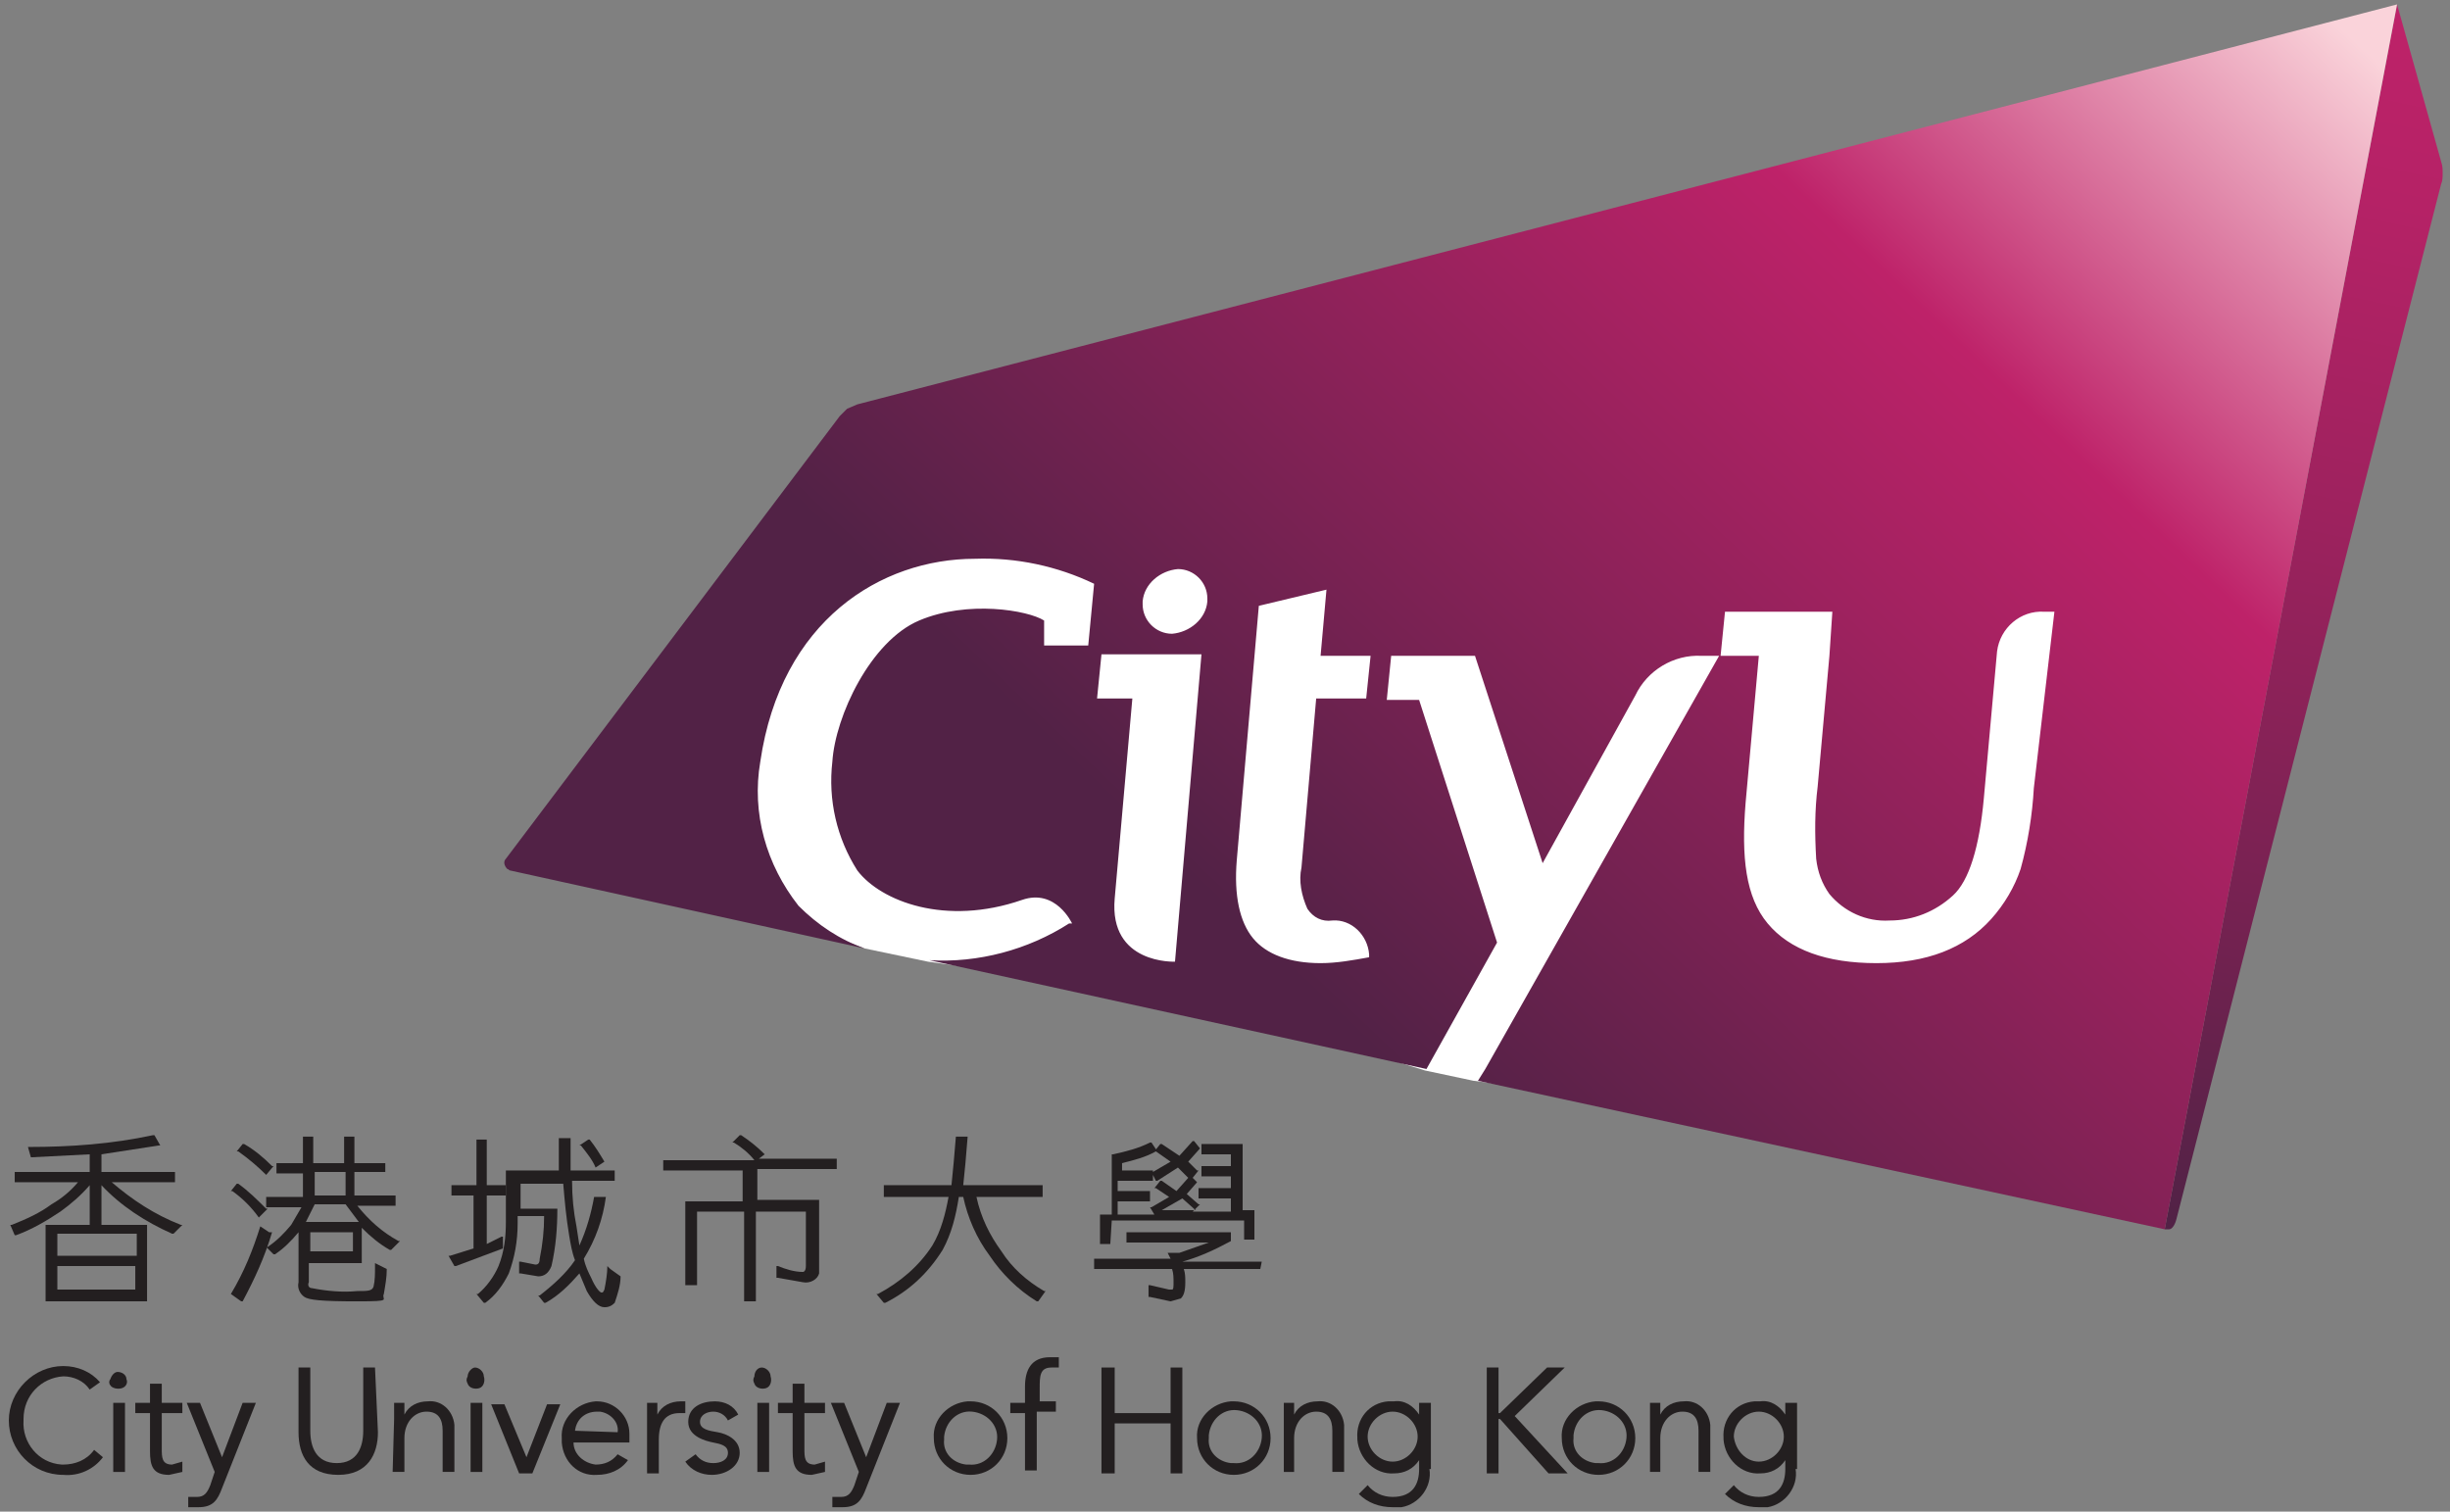 <?xml version="1.0" encoding="utf-8"?>
<!-- Generator: Adobe Illustrator 21.0.0, SVG Export Plug-In . SVG Version: 6.00 Build 0)  -->
<svg version="1.1" id="Layer_1" xmlns="http://www.w3.org/2000/svg" xmlns:xlink="http://www.w3.org/1999/xlink" x="0px" y="0px"
	 viewBox="0 0 166.6 102.8" style="enable-background:new 0 0 166.6 102.8;" xml:space="preserve">
<rect x="0" y="0" width="166.6" height="102.8" fill="#808080" stroke="none"/>
<style type="text/css">
	.st0{fill:#231F20;}
	.st1{fill:#FFFFFF;}
	.st2{fill:url(#SVGID_1_);}
	.st3{fill:url(#SVGID_2_);}
</style>
<title>Asset 2</title>
<g>
	<g>
		<g>
			<path class="st0" d="M6.1,94.5c-0.4-0.6-1.1-0.9-1.8-0.9c-1.5,0.1-2.7,1.3-2.7,2.9c0,0,0,0.1,0,0.1c-0.1,1.5,1,2.9,2.6,3
				c0,0,0.1,0,0.1,0c0.8,0,1.6-0.3,2.1-1L7,99.1c-0.6,0.8-1.6,1.3-2.7,1.2c-2.1,0-3.7-1.7-3.7-3.7s1.7-3.7,3.7-3.7
				c1,0,1.9,0.4,2.5,1.1L6.1,94.5z"/>
			<path class="st0" d="M25.7,97.4c0,1.5-0.7,2.9-2.7,2.9s-2.7-1.3-2.7-2.9V93h0.8v4.3c0,1.1,0.4,2.2,1.8,2.2c1.4,0,1.8-1.1,1.8-2.2
				V93h0.8L25.7,97.4z"/>
			<path class="st0" d="M8,93.3c0.3,0,0.6,0.2,0.6,0.5c0.1,0.2,0,0.5-0.3,0.6c-0.3,0.1-0.7,0-0.8-0.2c-0.1-0.1-0.1-0.3,0-0.4
				C7.6,93.5,7.8,93.3,8,93.3 M7.7,95.4h0.8v4.7H7.7V95.4z"/>
			<path class="st0" d="M12.4,96.1H11v2.4c0,0.6,0,1.1,0.7,1.1l0.7-0.2v0.7l-0.9,0.2c-1.1,0-1.3-0.6-1.3-1.6v-2.6h-1v-0.7h1v-1.3H11
				v1.3h1.4V96.1z"/>
			<path class="st0" d="M15.1,101.2c-0.3,0.8-0.6,1.3-1.6,1.3h-0.7v-0.7h0.6c0.5,0,0.7-0.3,0.9-0.8l0.3-0.9l-1.9-4.7h0.9l1.5,3.7
				l0,0l1.4-3.7h0.9L15.1,101.2z"/>
			<path class="st0" d="M26.8,96.5c0-0.4,0-0.8,0-1.1h0.7c0,0.3,0,0.5,0,0.8l0,0c0.3-0.6,0.9-0.9,1.6-0.9c0.9-0.1,1.7,0.6,1.8,1.6
				c0,0.1,0,0.2,0,0.3v2.9h-0.8v-2.8c0-0.8-0.3-1.3-1.1-1.3s-1.5,0.7-1.5,1.8v2.3h-0.8L26.8,96.5z"/>
			<path class="st0" d="M32.3,93c0.3,0,0.6,0.3,0.6,0.6c0.1,0.3,0,0.7-0.3,0.8c-0.3,0.1-0.7,0-0.8-0.3c-0.1-0.2-0.1-0.3,0-0.5
				C31.8,93.3,32.1,93,32.3,93 M32,95.4h0.8v4.7H32V95.4z"/>
			<polygon class="st0" points="36.2,100.2 35.3,100.2 33.4,95.5 34.3,95.5 35.8,99.1 35.8,99.1 37.2,95.5 38.1,95.5 			"/>
			<path class="st0" d="M47.3,98.9c0.3,0.4,0.7,0.6,1.2,0.6c0.5,0,1-0.2,1-0.7c0-0.5-0.5-0.6-1-0.7c-0.5-0.1-1.7-0.4-1.7-1.4
				c0-1,0.9-1.4,1.8-1.4c0.7,0,1.3,0.3,1.6,0.9l-0.7,0.4c-0.2-0.4-0.6-0.6-1-0.6c-0.4,0-0.9,0.2-0.9,0.7c0,0.5,0.6,0.6,1.2,0.7
				s1.5,0.5,1.5,1.4c0,0.9-0.9,1.5-1.9,1.5c-0.7,0-1.4-0.3-1.8-0.9L47.3,98.9z"/>
			<path class="st0" d="M42.7,99.3c-0.5,0.7-1.3,1-2.1,1c-1.3,0.1-2.3-0.9-2.4-2.2c0-0.1,0-0.2,0-0.3c-0.1-1.3,1-2.4,2.3-2.5
				c0,0,0.1,0,0.1,0c1.2,0,2.2,1,2.2,2.2c0,0.1,0,0.2,0,0.3v0.3h-3.8c0,0.8,0.7,1.4,1.5,1.5c0.6,0,1.1-0.2,1.5-0.7L42.7,99.3z
				 M42,97.4c0.1-0.7-0.5-1.3-1.2-1.4c-0.1,0-0.1,0-0.2,0c-0.8,0-1.4,0.5-1.5,1.3L42,97.4z"/>
			<path class="st0" d="M44,96.5c0-0.4,0-0.8,0-1.1h0.7c0,0.3,0,0.5,0,0.8l0,0c0.3-0.6,0.9-0.9,1.6-0.9h0.3v0.8h-0.4
				c-1,0-1.4,0.7-1.4,1.8v2.3H44L44,96.5z"/>
			<path class="st0" d="M51.8,93c0.3,0,0.6,0.3,0.6,0.6c0.1,0.3,0,0.7-0.3,0.8c-0.3,0.1-0.7,0-0.8-0.3c-0.1-0.2-0.1-0.3,0-0.5
				C51.3,93.3,51.5,93,51.8,93 M51.5,95.4h0.8v4.7h-0.8V95.4z"/>
			<path class="st0" d="M56.1,96.1h-1.4v2.4c0,0.6,0,1.1,0.7,1.1l0.7-0.2v0.7l-0.9,0.2c-1.1,0-1.3-0.6-1.3-1.6v-2.6h-1v-0.7h1v-1.3
				h0.8v1.3h1.4V96.1z"/>
			<path class="st0" d="M58.9,101.2c-0.3,0.8-0.6,1.3-1.6,1.3h-0.7v-0.7h0.6c0.5,0,0.7-0.3,0.9-0.8l0.3-0.9l-1.9-4.7h0.9l1.5,3.7
				l0,0l1.4-3.7h0.9L58.9,101.2z"/>
			<path class="st0" d="M66,95.3c1.4,0,2.5,1.1,2.5,2.5s-1.1,2.5-2.5,2.5c-1.4,0-2.5-1.1-2.5-2.5c-0.1-1.3,1-2.4,2.3-2.5
				C65.8,95.3,65.9,95.3,66,95.3 M65.9,99.6c1,0.1,1.8-0.7,1.9-1.7c0.1-1-0.7-1.8-1.7-1.9c-1-0.1-1.8,0.7-1.9,1.7c0,0.1,0,0.1,0,0.2
				c-0.1,0.9,0.6,1.6,1.5,1.7C65.7,99.6,65.8,99.6,65.9,99.6"/>
			<path class="st0" d="M69.7,96.1h-1v-0.7h1v-1.1c0-1.1,0.4-2,1.7-2h0.6V93h-0.5c-0.8,0-0.8,0.6-0.8,1.4v0.9h1.1V96h-1.3v4h-0.8
				V96.1z"/>
			<polygon class="st0" points="74.9,93 75.8,93 75.8,96.1 79.6,96.1 79.6,93 80.4,93 80.4,100.2 79.6,100.2 79.6,96.8 75.8,96.8 
				75.8,100.2 74.9,100.2 			"/>
			<path class="st0" d="M83.9,95.3c1.4,0,2.5,1.1,2.5,2.5s-1.1,2.5-2.5,2.5s-2.5-1.1-2.5-2.5c-0.1-1.3,1-2.4,2.3-2.5
				C83.7,95.3,83.8,95.3,83.9,95.3 M83.9,99.5c1,0.1,1.8-0.7,1.9-1.7c0.1-1-0.7-1.8-1.7-1.9c-1-0.1-1.8,0.7-1.9,1.7
				c0,0.1,0,0.1,0,0.2c-0.1,0.9,0.6,1.6,1.5,1.7C83.7,99.5,83.8,99.5,83.9,99.5"/>
			<path class="st0" d="M87.3,96.5c0-0.4,0-0.8,0-1.1H88c0,0.3,0,0.5,0,0.8l0,0c0.3-0.6,0.9-0.9,1.6-0.9c0.9-0.1,1.7,0.6,1.8,1.6
				c0,0.1,0,0.2,0,0.3v2.9h-0.8v-2.8c0-0.8-0.3-1.3-1.1-1.3c-0.8,0-1.5,0.7-1.5,1.8v2.3h-0.7V96.5z"/>
			<path class="st0" d="M97.2,99.9c0.2,1.2-0.7,2.4-1.9,2.6c-0.2,0-0.4,0-0.6,0c-0.9,0-1.7-0.3-2.3-0.9l0.6-0.6
				c0.4,0.5,1,0.8,1.7,0.8c1.4,0,1.8-0.9,1.8-1.9v-0.6l0,0c-0.4,0.6-1,0.9-1.7,0.9c-1.3,0.1-2.4-1-2.5-2.3c0,0,0-0.1,0-0.1
				c-0.1-1.3,0.8-2.4,2.1-2.5c0.1,0,0.3,0,0.4,0c0.7-0.1,1.3,0.3,1.7,0.9l0,0v-0.8h0.8V99.9z M94.7,99.4c0.9,0,1.7-0.8,1.7-1.7
				c0-0.9-0.8-1.7-1.7-1.7c-0.9,0-1.7,0.8-1.7,1.7C93,98.6,93.8,99.4,94.7,99.4"/>
			<path class="st0" d="M108.7,95.3c1.4,0,2.5,1.1,2.5,2.5s-1.1,2.5-2.5,2.5s-2.5-1.1-2.5-2.5c-0.1-1.3,1-2.4,2.3-2.5
				C108.6,95.3,108.6,95.3,108.7,95.3 M108.7,99.5c1,0.1,1.8-0.7,1.9-1.7c0.1-1-0.7-1.8-1.7-1.9c-1-0.1-1.8,0.7-1.9,1.7
				c0,0.1,0,0.1,0,0.2c-0.1,0.9,0.6,1.6,1.5,1.7C108.6,99.5,108.6,99.5,108.7,99.5"/>
			<path class="st0" d="M112.2,96.5c0-0.4,0-0.8,0-1.1h0.7c0,0.3,0,0.5,0,0.8l0,0c0.3-0.6,0.9-0.9,1.6-0.9c0.9-0.1,1.7,0.6,1.8,1.6
				c0,0.1,0,0.2,0,0.3v2.9h-0.8v-2.8c0-0.8-0.3-1.3-1.1-1.3s-1.5,0.7-1.5,1.8v2.3h-0.7V96.5z"/>
			<path class="st0" d="M122.1,99.9c0.2,1.2-0.7,2.4-1.9,2.6c-0.2,0-0.4,0-0.6,0c-0.9,0-1.7-0.3-2.3-0.9l0.6-0.6
				c0.4,0.5,1,0.8,1.7,0.8c1.4,0,1.8-0.9,1.8-1.9v-0.6l0,0c-0.4,0.6-1,0.9-1.7,0.9c-1.3,0.1-2.4-1-2.5-2.3c0,0,0-0.1,0-0.1
				c-0.1-1.3,0.8-2.4,2.1-2.5c0.1,0,0.3,0,0.4,0c0.7-0.1,1.3,0.3,1.7,0.9l0,0v-0.8h0.8V99.9z M119.6,99.4c0.9,0,1.7-0.8,1.7-1.7
				c0-0.9-0.8-1.7-1.7-1.7c-0.9,0-1.7,0.8-1.7,1.7C118,98.6,118.7,99.4,119.6,99.4"/>
			<polygon class="st0" points="101.1,93 101.9,93 101.9,96.1 102,96.1 105.2,93 106.4,93 103,96.3 106.6,100.2 105.3,100.2 
				102,96.5 101.9,96.5 101.9,100.2 101.1,100.2 			"/>
		</g>
		<g>
			<path class="st0" d="M7.6,80.4h4.3v-0.7H6.9v-1.2l3.9-0.6h0.1l-0.4-0.7h-0.1C7.6,77.8,4.8,78,2,78H1.9l0.2,0.7h0.1l3.9-0.2v1.2H1
				v0.7h4.3c-0.5,0.6-1.1,1.1-1.8,1.5c-0.8,0.6-1.7,1-2.7,1.4H0.7L1,84h0.1c1.1-0.4,2.1-1,3-1.6c0.7-0.5,1.4-1.1,2-1.8v2.7h-3v5.2
				h6.9v-5.2H6.9v-2.7c1.3,1.4,3,2.5,4.8,3.3h0.1l0.6-0.6h-0.1C10.5,82.6,9,81.6,7.6,80.4z M9.2,86.1v1.6H3.9v-1.6H9.2z M3.9,85.4
				v-1.5h5.4v1.5H3.9z"/>
			<path class="st0" d="M68.1,85.1c-0.8-1.1-1.4-2.3-1.7-3.7h4.5v-0.8h-5.4c0.1-0.9,0.2-2,0.3-3.3H65c-0.1,1.2-0.2,2.4-0.3,3.3h-4.6
				v0.8h4.4c-0.2,1.1-0.5,2.3-1.1,3.3c-0.9,1.4-2.2,2.5-3.7,3.3h-0.1l0.5,0.6h0.1c1.6-0.8,2.9-2,3.9-3.6c0.6-1.1,0.9-2.3,1.1-3.6
				h0.3c0.3,1.4,0.9,2.8,1.8,4c0.8,1.2,1.9,2.3,3.2,3.1h0.1l0.5-0.7H71C69.8,87.1,68.8,86.2,68.1,85.1z"/>
			<path class="st0" d="M52,78.5L52,78.5c-0.5-0.5-1-0.9-1.6-1.3h-0.1l-0.5,0.5h0.1c0.5,0.3,1,0.7,1.4,1.2h-6.2v0.7h5.4v2.1h-3.9
				v5.7h0.8v-5h3.2v6.1h0.8v-6.1h3.4v3.7c0,0.4-0.2,0.4-0.2,0.4c-0.6,0-1.2-0.2-1.7-0.4h-0.1v0.8h0.1l1.7,0.3c0.5,0.1,1-0.2,1.1-0.6
				c0-0.1,0-0.3,0-0.5v-4.5h-4.2v-2.1h5.4v-0.7h-5.3L52,78.5z"/>
			<path class="st0" d="M18.1,79.9L18.1,79.9l0.5-0.6h-0.1c-0.6-0.6-1.2-1.1-1.9-1.5h-0.1l-0.4,0.5h0.1
				C16.9,78.8,17.5,79.3,18.1,79.9z"/>
			<path class="st0" d="M24.3,82h2.6v-0.7h-2.8v-1.6h2.1v-0.6h-2.1v-1.8h-0.7v1.8h-2.1v-1.8h-0.7v1.8h-1.8v0.7h1.8v1.6h-2.5v0.7h2.4
				l-0.7,1.2c-0.5,0.6-1,1.1-1.6,1.5h-0.1l0.5,0.5h0.1c0.6-0.4,1.1-0.9,1.6-1.5v3.4c-0.1,0.4,0.1,0.8,0.4,1c0.3,0.2,1.1,0.3,3.6,0.3
				s1.6-0.1,1.8-0.5c0.1-0.6,0.2-1.1,0.2-1.7l0,0l-0.8-0.4v0.3c0,0.4,0,0.9-0.1,1.3c-0.1,0.3-0.4,0.3-1.1,0.3c-1,0.1-2.1,0-3.1-0.2
				c-0.2,0-0.3-0.2-0.2-0.4c0,0,0,0,0,0v-1.3h3.6v-2.4c0.6,0.6,1.2,1.1,1.9,1.5h0.1l0.6-0.6h-0.1C26,83.8,25.1,83,24.3,82z
				 M21.1,85.1v-1.3h2.9v1.3H21.1z M23.5,79.7v1.6h-2.1v-1.6H23.5z M20.8,83.1l0.6-1.2h2.1l0.9,1.2H20.8z"/>
			<path class="st0" d="M18.3,83.8l-0.6-0.4l0,0c-0.5,1.6-1.1,3.1-2,4.6l0,0l0.7,0.5h0.1c0.8-1.5,1.5-3,2-4.7H18.3z"/>
			<path class="st0" d="M17.6,82.8L17.6,82.8l0.6-0.6h-0.1c-0.6-0.6-1.2-1.2-1.9-1.7h-0.1L15.7,81h0.1
				C16.5,81.5,17.1,82.1,17.6,82.8z"/>
			<path class="st0" d="M75.6,83h9v1.3h0.7v-2h-0.8v-4.5h-2.8v0.7h2v0.8h-2V80h2v0.8h-2.2v0.7h2.2v0.9h-2.6l0.5-0.5h-0.1l-0.8-0.7
				l0.7-0.8l0,0l-0.3-0.3l0.4-0.5h-0.1L80.8,79l0.8-0.9l0,0l-0.4-0.5h-0.1l-0.9,1L79,77.8h-0.1l-0.4,0.5h0.1l1,0.7l-1.2,0.7h-0.1
				l0.3,0.6h0.1l1.4-0.9l0.7,0.7l0,0L80,81l-1-0.7h-0.1l-0.4,0.5h0.1l0.9,0.6l-1.2,0.7h-0.1l0.3,0.5H76v-0.9h2.2V81H76v-0.7h2.4
				v-0.7h-2.1v-0.5c0.8-0.2,1.6-0.4,2.3-0.8h0.1l-0.4-0.6h-0.1c-0.8,0.4-1.6,0.6-2.5,0.8h-0.1v4.1h-0.8v2h0.7L75.6,83z M79,82.3
				l1.4-0.8l0.9,0.8H79L79,82.3z"/>
			<path class="st0" d="M85.8,85.8h-5.4c1.1-0.3,2.2-0.8,3.3-1.4l0,0v-0.6h-7.1v0.7h5.6l-2,0.7h-0.8l0.2,0.4h-5.2v0.7h5.3
				c0.1,0.3,0.1,0.6,0.1,0.9c0,0.3,0,0.5-0.1,0.5h-0.2l-1.3-0.3h-0.1v0.8h0.1l1.4,0.3l0.7-0.2c0.2-0.2,0.3-0.5,0.3-1.1
				c0-0.3,0-0.6-0.1-0.9h5.2L85.8,85.8z"/>
			<path class="st0" d="M34.2,84.9v-0.8h-0.1l-1,0.5v-3.3h1.3v-0.7h-1.3v-3.1h-0.7v3.1h-1.7v0.7h1.5v3.6l-1.6,0.5h-0.1l0.4,0.7H31
				L34.2,84.9L34.2,84.9z"/>
			<path class="st0" d="M41.3,86.1c0,0.5-0.1,1.1-0.2,1.6c-0.1,0.2-0.1,0.2-0.2,0.2c-0.1,0-0.4-0.3-0.7-1c-0.2-0.4-0.4-0.8-0.5-1.3
				l0,0c0.8-1.3,1.3-2.7,1.5-4.2h-0.8c-0.2,1.1-0.5,2.2-1,3.3l-0.2-1.3c-0.2-1-0.3-2-0.3-3.1h2.9v-0.7h-3c0-0.7,0-1.4,0-2.2h-0.8
				c0,0.9,0,1.6,0,2.2h-3.6v3.5c0,1-0.1,2-0.5,3c-0.3,0.7-0.8,1.4-1.4,1.9h-0.1l0.5,0.6h0.1c0.7-0.5,1.2-1.2,1.6-2
				c0.4-1.1,0.6-2.2,0.6-3.4v-0.5h1.8c0,1-0.1,1.9-0.3,2.9C36.7,86,36.5,86,36.4,86l-1-0.2h-0.1v0.8h0.1l1.2,0.2
				c0.4,0,0.7-0.2,0.9-0.7c0.3-1.3,0.4-2.6,0.4-3.9h-2.5v-1.7h2.9c0.1,1.2,0.2,2.3,0.4,3.5c0.1,0.6,0.2,1.2,0.4,1.7
				c-0.6,0.9-1.5,1.7-2.4,2.4h-0.1l0.4,0.5h0.1c0.9-0.5,1.6-1.2,2.3-2l0.5,1.2c0.4,0.7,0.8,1.1,1.2,1.1c0.3,0,0.5-0.1,0.7-0.3
				c0.2-0.6,0.4-1.2,0.4-1.8l0,0l-0.7-0.5L41.3,86.1z"/>
			<path class="st0" d="M40.5,79.4L40.5,79.4l0.6-0.4l0,0c-0.3-0.5-0.6-1-1-1.5H40l-0.6,0.4h0.1C39.9,78.4,40.3,78.9,40.5,79.4z"/>
		</g>
	</g>
	<g>
		<path class="st1" d="M162.7,0.5L58.3,27.6l-0.6,0.3l-0.5,0.5L34.6,58.3c-0.1,0.1-0.1,0.2-0.1,0.3c0,0.2,0.1,0.4,0.3,0.4l22.7,5
			l1.3,0.5l4.3,0.9l2.9,0.4L94.3,72l2.6,0.8l3.3,0.7l2.3,0.3l44.5,9.6L162.7,0.5z"/>
		
			<linearGradient id="SVGID_1_" gradientUnits="userSpaceOnUse" x1="763.406" y1="-212.343" x2="745.756" y2="-294.736" gradientTransform="matrix(1 0 0 -1 -597.7 -211.7)">
			<stop  offset="0" style="stop-color:#BE2269"/>
			<stop  offset="0.16" style="stop-color:#B52266"/>
			<stop  offset="0.42" style="stop-color:#9D225E"/>
			<stop  offset="0.75" style="stop-color:#752251"/>
			<stop  offset="1" style="stop-color:#522246"/>
		</linearGradient>
		<path class="st2" d="M166,11c0.1,0.3,0.1,0.5,0.1,0.8c0,0.2,0,0.5-0.1,0.7l-18,70.4c-0.1,0.4-0.3,0.7-0.5,0.7h-0.3L163,0.3L166,11
			z"/>
		
			<linearGradient id="SVGID_2_" gradientUnits="userSpaceOnUse" x1="753.913" y1="-210.751" x2="688.006" y2="-280.136" gradientTransform="matrix(1 0 0 -1 -597.7 -211.7)">
			<stop  offset="0" style="stop-color:#FAD3DA"/>
			<stop  offset="0.35" style="stop-color:#BE2269"/>
			<stop  offset="1" style="stop-color:#522246"/>
		</linearGradient>
		<path class="st3" d="M147.2,83.6L163,0.3L58.3,27.5l-0.7,0.3l-0.5,0.5L34.4,58.4c-0.2,0.2-0.1,0.5,0.1,0.7c0.1,0,0.1,0.1,0.2,0.1
			l24.1,5.3c-1.7-0.6-3.2-1.6-4.5-2.9c-2.2-2.8-3.2-6.3-2.6-9.8C53.1,42.2,59.9,38,66.3,38c2.8-0.1,5.6,0.5,8.1,1.7L74,43.9H71v-1.7
			c-1.1-0.7-5.2-1.4-8.5,0s-5.7,6.5-5.9,9.6c-0.3,2.6,0.3,5.2,1.7,7.4c1.6,2.1,6,3.8,11.2,2c2.3-0.8,3.4,1.6,3.4,1.6h-0.2
			c-2.8,1.8-6.2,2.7-9.5,2.5L97,72.7l4.8-8.6l-5.3-16.5h-2.2l0.3-3h5.7l4.6,14.1l6.3-11.4c0.8-1.7,2.6-2.8,4.5-2.7h1.2L101,72.7
			l-0.5,0.8L147.2,83.6z M74.9,44.5h6.8l-1.8,20.9c0,0-4.5,0.2-4.1-4.3L77,47.5h-2.4L74.9,44.5z M82.1,40.9
			c-0.1,1.2-1.2,2.1-2.4,2.2c-1.1,0-2-0.9-2-2c0-0.1,0-0.1,0-0.2c0.1-1.2,1.2-2.1,2.4-2.2c1.1,0,2,0.9,2,2
			C82.1,40.7,82.1,40.8,82.1,40.9z M85.6,41.2l4.6-1.1l-0.4,4.5h3.4l-0.3,2.9h-3.4l-1,11.5c-0.2,0.9,0,1.9,0.4,2.8
			c0.4,0.6,1,0.9,1.7,0.8c1.3-0.1,2.4,1,2.5,2.3c0,0.1,0,0.1,0,0.2c-1.1,0.2-2.2,0.4-3.3,0.4c-2.1,0-3.7-0.6-4.6-1.7
			c-0.9-1.1-1.3-2.9-1.1-5.3L85.6,41.2z M138.3,53.6c-0.1,1.8-0.4,3.7-0.9,5.5c-0.4,1.2-1.1,2.4-2,3.4c-1.8,2-4.4,3-7.8,3
			c-3.4,0-5.9-0.9-7.4-2.7c-1.5-1.8-1.8-4.5-1.5-8.2l0.9-10H117l0.3-3h7.3l-0.2,3l-0.8,8.9c-0.2,1.6-0.2,3.2-0.1,4.9
			c0.1,0.9,0.4,1.7,0.9,2.4c1,1.2,2.5,1.9,4.1,1.8c1.6,0,3.1-0.6,4.3-1.7c1.1-1,1.8-3.3,2.1-6.6l0.9-10c0.2-1.6,1.6-2.8,3.2-2.7h0.7
			L138.3,53.6z"/>
	</g>
</g>
</svg>
